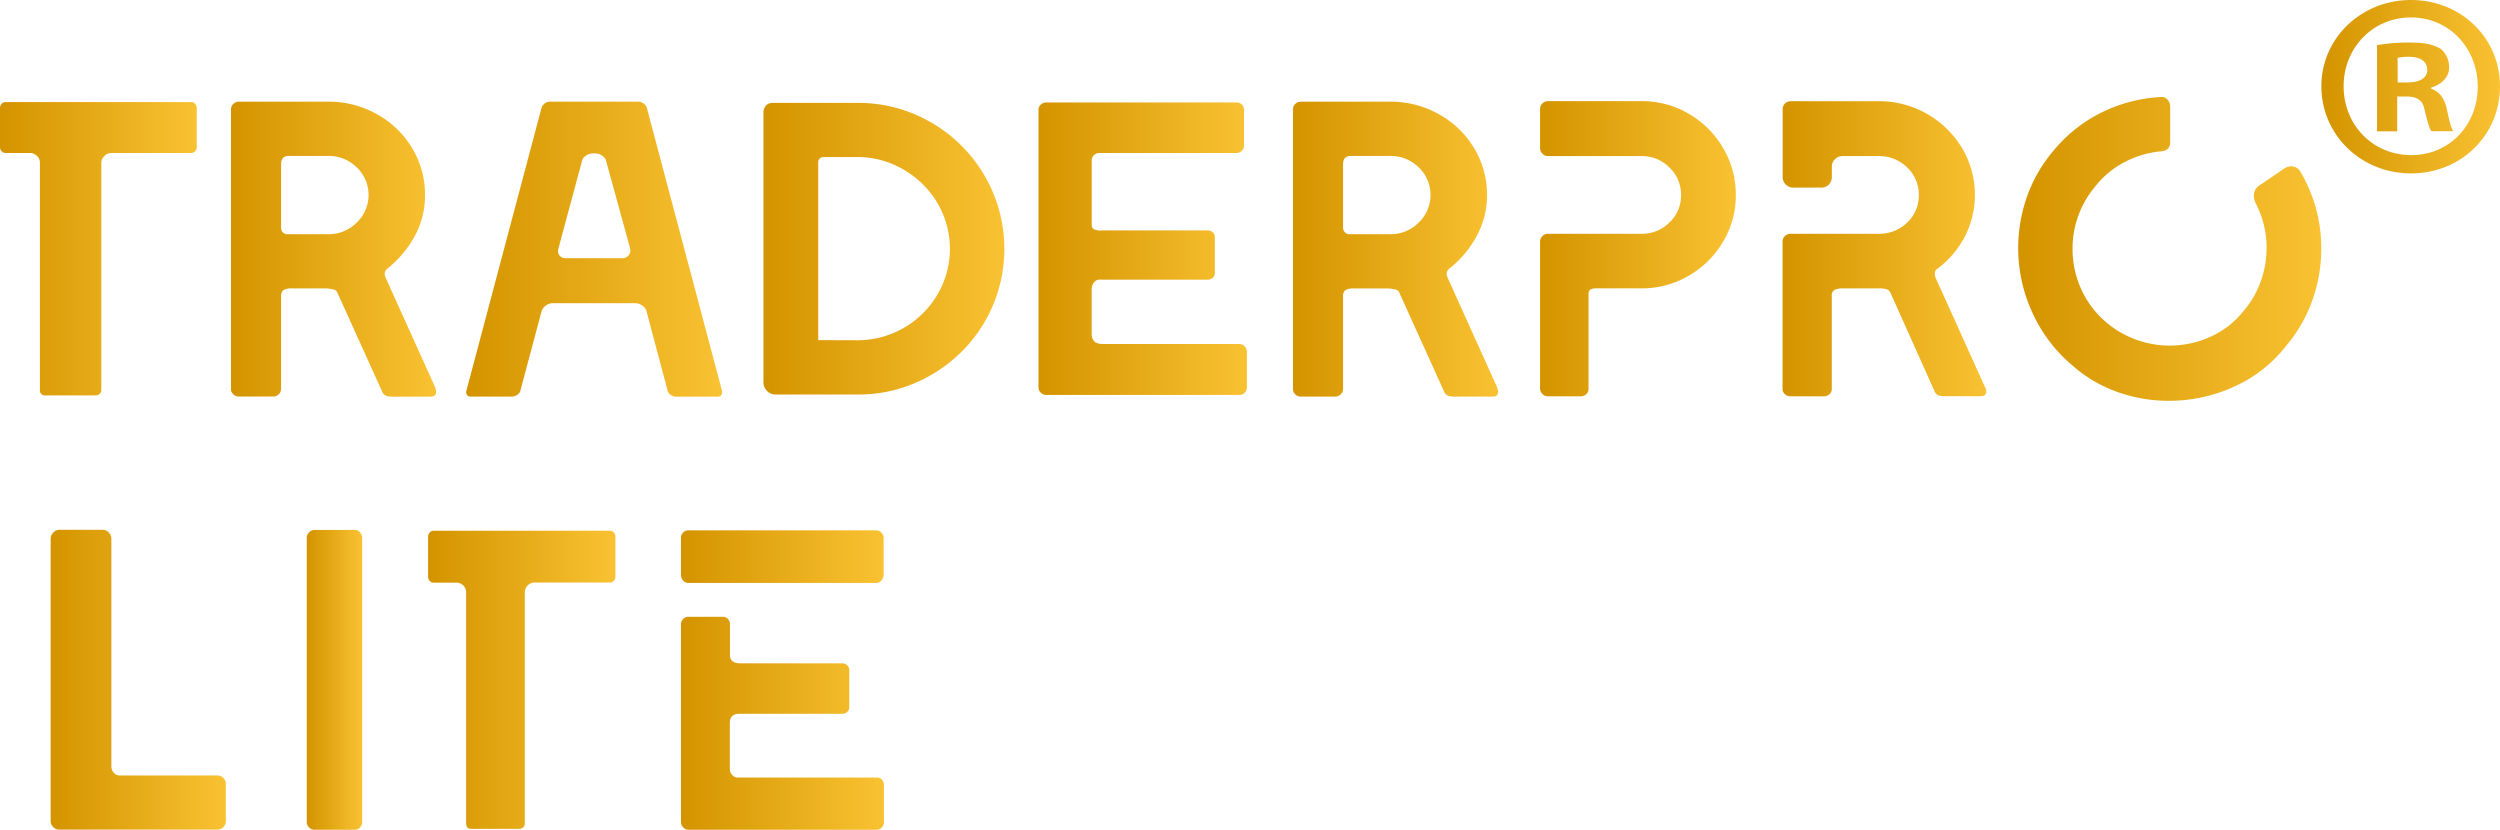 <svg xmlns="http://www.w3.org/2000/svg" xmlns:xlink="http://www.w3.org/1999/xlink" viewBox="0 0 797.45 264.66"><defs><style>.cls-1{fill:url(#Degradado_sin_nombre_43);}.cls-2{fill:url(#Degradado_sin_nombre_43-2);}.cls-3{fill:url(#Degradado_sin_nombre_43-3);}.cls-4{fill:url(#Degradado_sin_nombre_43-4);}.cls-5{fill:url(#Degradado_sin_nombre_43-5);}.cls-6{fill:url(#Degradado_sin_nombre_43-6);}.cls-7{fill:url(#Degradado_sin_nombre_43-7);}.cls-8{fill:url(#Degradado_sin_nombre_43-8);}.cls-9{fill:url(#Degradado_sin_nombre_43-9);}.cls-10{fill:url(#Degradado_sin_nombre_43-10);}.cls-11{fill:url(#Degradado_sin_nombre_43-11);}.cls-12{fill:url(#Degradado_sin_nombre_43-12);}.cls-13{fill:url(#Degradado_sin_nombre_43-13);}.cls-14{fill:url(#Degradado_sin_nombre_43-14);}</style><linearGradient id="Degradado_sin_nombre_43" y1="79.34" x2="62.71" y2="79.34" gradientUnits="userSpaceOnUse"><stop offset="0.01" stop-color="#d49400"></stop><stop offset="1" stop-color="#f9c232"></stop></linearGradient><linearGradient id="Degradado_sin_nombre_43-2" x1="73.68" y1="79.47" x2="139.1" y2="79.47" xlink:href="#Degradado_sin_nombre_43"></linearGradient><linearGradient id="Degradado_sin_nombre_43-3" x1="148.68" y1="79.47" x2="230.26" y2="79.47" xlink:href="#Degradado_sin_nombre_43"></linearGradient><linearGradient id="Degradado_sin_nombre_43-4" x1="243.53" y1="79.34" x2="320.33" y2="79.34" xlink:href="#Degradado_sin_nombre_43"></linearGradient><linearGradient id="Degradado_sin_nombre_43-5" x1="331.3" y1="79.34" x2="397.8" y2="79.34" xlink:href="#Degradado_sin_nombre_43"></linearGradient><linearGradient id="Degradado_sin_nombre_43-6" x1="412.43" y1="79.47" x2="477.85" y2="79.47" xlink:href="#Degradado_sin_nombre_43"></linearGradient><linearGradient id="Degradado_sin_nombre_43-7" x1="491.25" y1="79.34" x2="553.69" y2="79.34" xlink:href="#Degradado_sin_nombre_43"></linearGradient><linearGradient id="Degradado_sin_nombre_43-8" x1="568.59" y1="79.34" x2="633.61" y2="79.34" xlink:href="#Degradado_sin_nombre_43"></linearGradient><linearGradient id="Degradado_sin_nombre_43-9" x1="643.76" y1="79.4" x2="740.47" y2="79.4" xlink:href="#Degradado_sin_nombre_43"></linearGradient><linearGradient id="Degradado_sin_nombre_43-10" x1="16.17" y1="216.85" x2="72.04" y2="216.85" xlink:href="#Degradado_sin_nombre_43"></linearGradient><linearGradient id="Degradado_sin_nombre_43-11" x1="97.85" y1="216.85" x2="115.53" y2="216.85" xlink:href="#Degradado_sin_nombre_43"></linearGradient><linearGradient id="Degradado_sin_nombre_43-12" x1="136.56" y1="216.85" x2="196.31" y2="216.85" xlink:href="#Degradado_sin_nombre_43"></linearGradient><linearGradient id="Degradado_sin_nombre_43-13" x1="217.21" y1="216.91" x2="281.99" y2="216.91" xlink:href="#Degradado_sin_nombre_43"></linearGradient><linearGradient id="Degradado_sin_nombre_43-14" x1="740.47" y1="27.65" x2="797.45" y2="27.65" xlink:href="#Degradado_sin_nombre_43"></linearGradient></defs><g id="Capa_2" data-name="Capa 2"><g id="Capa_1-2" data-name="Capa 1"><path class="cls-1" d="M12.73,124.38V51.88a2.88,2.88,0,0,0-1-2.21,3.28,3.28,0,0,0-2.3-.87H1.76a1.69,1.69,0,0,1-1.22-.54A1.82,1.82,0,0,1,0,46.92V34.43a1.82,1.82,0,0,1,.54-1.34,1.69,1.69,0,0,1,1.22-.54H61a1.69,1.69,0,0,1,1.22.54,1.82,1.82,0,0,1,.54,1.34V46.92a1.82,1.82,0,0,1-.54,1.34A1.69,1.69,0,0,1,61,48.8H35.62a3.13,3.13,0,0,0-2.3.94,2.94,2.94,0,0,0-1,2.14v72.5a1.6,1.6,0,0,1-.54,1.27,1.78,1.78,0,0,1-1.22.47H14.49A1.55,1.55,0,0,1,12.73,124.38Z"></path><path class="cls-2" d="M74.43,125.79a2.31,2.31,0,0,1-.75-1.68V34.84a2.29,2.29,0,0,1,.75-1.68,2.49,2.49,0,0,1,1.83-.74H104.7a31.35,31.35,0,0,1,15.51,4,29.85,29.85,0,0,1,11.24,10.81,28.56,28.56,0,0,1,4.13,15,27,27,0,0,1-3.25,13,33.76,33.76,0,0,1-8.8,10.47,2.15,2.15,0,0,0-.82,1.75,1.48,1.48,0,0,0,.14.67,1,1,0,0,1,.13.4L138.7,123.3a4.45,4.45,0,0,1,.4,1.75c0,1-.59,1.47-1.76,1.47H125.42a7.27,7.27,0,0,1-2.23-.26,2.51,2.51,0,0,1-1.29-1.35L107.68,93.5a1.61,1.61,0,0,0-1-1.07A11,11,0,0,0,104,92H93.19a5,5,0,0,0-2.78.54,2.33,2.33,0,0,0-.75,2v29.54a2.33,2.33,0,0,1-.74,1.68,2.51,2.51,0,0,1-1.83.73H76.26A2.48,2.48,0,0,1,74.43,125.79ZM104.7,74.71a12.52,12.52,0,0,0,9.07-3.7,12.15,12.15,0,0,0,0-17.65,12.65,12.65,0,0,0-9.07-3.62H92.1c-1.62,0-2.44.89-2.44,2.68V72.56a2.19,2.19,0,0,0,.55,1.54,1.9,1.9,0,0,0,1.49.61Z"></path><path class="cls-3" d="M149,126a1.45,1.45,0,0,1-.27-1.21l24-90.35a3.12,3.12,0,0,1,1-1.41,2.61,2.61,0,0,1,1.69-.6h28.17a2.93,2.93,0,0,1,1.63.54,2.54,2.54,0,0,1,1.08,1.34l24,90.34v.41c0,1-.46,1.47-1.36,1.47H215.63a3.06,3.06,0,0,1-1.7-.6,2.17,2.17,0,0,1-1-1.41l-6.64-25a3.37,3.37,0,0,0-1.35-2,3.8,3.8,0,0,0-2.31-.81H176.35a3.77,3.77,0,0,0-2.3.81,3.35,3.35,0,0,0-1.36,2l-6.64,24.84a2.2,2.2,0,0,1-1,1.54,3,3,0,0,1-1.69.6H150.07A1.27,1.27,0,0,1,149,126Zm49.44-43.63a2.55,2.55,0,0,0,2.1-.94,2.46,2.46,0,0,0,.47-2.15l-7.59-27.65a2.74,2.74,0,0,0-1.21-1.88,3.8,3.8,0,0,0-2.31-.81h-.81a3.77,3.77,0,0,0-2.3.81,2.73,2.73,0,0,0-1.22,1.88l-7.45,27.65-.14.67a2.37,2.37,0,0,0,.68,1.75,2.6,2.6,0,0,0,1.9.67Z"></path><path class="cls-4" d="M244.68,124.71a3.72,3.72,0,0,1-1.15-2.75V35.77a3,3,0,0,1,.81-2.08,2.66,2.66,0,0,1,2-.87h27.09A46,46,0,0,1,297,39.06a46.59,46.59,0,0,1,17.07,17,46.33,46.33,0,0,1,0,46.65A46.68,46.68,0,0,1,297,119.61a46,46,0,0,1-23.5,6.24h-26A3.8,3.8,0,0,1,244.68,124.71Zm28.78-16.18A29.55,29.55,0,0,0,299,94a28.77,28.77,0,0,0,0-29.27A29.85,29.85,0,0,0,288.22,54.1a28.7,28.7,0,0,0-14.76-4H262.63a1.6,1.6,0,0,0-1.16.47,1.55,1.55,0,0,0-.47,1.14v56.78Z"></path><path class="cls-5" d="M332,125.25a2.28,2.28,0,0,1-.74-1.68V35.1a2.23,2.23,0,0,1,.74-1.74,2.46,2.46,0,0,1,1.7-.67h60.67a2.41,2.41,0,0,1,1.77.67,2.35,2.35,0,0,1,.67,1.74V46.38a2.41,2.41,0,0,1-.67,1.68,2.31,2.31,0,0,1-1.77.74H350.67a2.46,2.46,0,0,0-1.7.67,2.26,2.26,0,0,0-.74,1.74V71.35a2.17,2.17,0,0,0,.54,1.68,4.49,4.49,0,0,0,2.57.47H385.2a2.36,2.36,0,0,1,1.63.6,2,2,0,0,1,.68,1.55V87.06a2,2,0,0,1-.68,1.54,2.36,2.36,0,0,1-1.63.6h-34a2.54,2.54,0,0,0-2.37,1,3.94,3.94,0,0,0-.61,2.08v14.23a3.57,3.57,0,0,0,.74,2.28c.5.63,1.51.94,3,.94h43.34a2.38,2.38,0,0,1,1.7.74,2.47,2.47,0,0,1,.74,1.81v11.28a2.42,2.42,0,0,1-.68,1.68,2.29,2.29,0,0,1-1.76.74H333.74A2.36,2.36,0,0,1,332,125.25Z"></path><path class="cls-6" d="M413.17,125.79a2.3,2.3,0,0,1-.74-1.68V34.84a2.28,2.28,0,0,1,.74-1.68,2.52,2.52,0,0,1,1.83-.74h28.44a31.35,31.35,0,0,1,15.51,4,29.78,29.78,0,0,1,11.24,10.81,28.47,28.47,0,0,1,4.13,15,27,27,0,0,1-3.25,13,33.63,33.63,0,0,1-8.8,10.47,2.17,2.17,0,0,0-.81,1.75,1.48,1.48,0,0,0,.13.67,1.05,1.05,0,0,1,.14.4l15.71,34.77a4.47,4.47,0,0,1,.41,1.75c0,1-.59,1.47-1.76,1.47H464.17a7.34,7.34,0,0,1-2.24-.26,2.51,2.51,0,0,1-1.29-1.35L446.42,93.5a1.61,1.61,0,0,0-1-1.07,11.12,11.12,0,0,0-2.64-.41H431.93a5.08,5.08,0,0,0-2.78.54,2.35,2.35,0,0,0-.74,2v29.54a2.31,2.31,0,0,1-.75,1.68,2.47,2.47,0,0,1-1.82.73H415A2.51,2.51,0,0,1,413.17,125.79Zm30.27-51.08a12.53,12.53,0,0,0,9.08-3.7,12.17,12.17,0,0,0,0-17.65,12.66,12.66,0,0,0-9.08-3.62H430.85c-1.63,0-2.44.89-2.44,2.68V72.56A2.23,2.23,0,0,0,429,74.1a1.91,1.91,0,0,0,1.49.61Z"></path><path class="cls-7" d="M492,125.65a2.29,2.29,0,0,1-.75-1.68V77.12a2.45,2.45,0,0,1,.75-1.81,2.34,2.34,0,0,1,1.69-.74h29.94A12.31,12.31,0,0,0,532.5,71a11.76,11.76,0,0,0,3.72-8.73,11.9,11.9,0,0,0-3.72-8.86,12.27,12.27,0,0,0-8.87-3.62H493.69A2.34,2.34,0,0,1,492,49a2.45,2.45,0,0,1-.75-1.81V34.84A2.47,2.47,0,0,1,492,33a2.34,2.34,0,0,1,1.69-.74h29.94a29.39,29.39,0,0,1,15,4,30.2,30.2,0,0,1,11,10.94,29,29,0,0,1,4.06,15,28.64,28.64,0,0,1-4.06,14.9,30.35,30.35,0,0,1-11,10.88,29.38,29.38,0,0,1-15,4H509.27a3.58,3.58,0,0,0-2,.41,1.88,1.88,0,0,0-.55,1.61V124a2.23,2.23,0,0,1-.74,1.75,2.63,2.63,0,0,1-1.83.67H493.69A2.34,2.34,0,0,1,492,125.65Z"></path><path class="cls-8" d="M569.34,125.72a2.24,2.24,0,0,1-.75-1.75V77.12a2.45,2.45,0,0,1,.75-1.81,2.49,2.49,0,0,1,1.83-.74h28A12.66,12.66,0,0,0,608.35,71a11.76,11.76,0,0,0,3.72-8.73,11.9,11.9,0,0,0-3.72-8.86,12.62,12.62,0,0,0-9.15-3.62H587.83a3.42,3.42,0,0,0-2.51,1,3.21,3.21,0,0,0-1,2.35v3.36a3.33,3.33,0,0,1-.94,2.35,3.22,3.22,0,0,1-2.44,1H572a3.25,3.25,0,0,1-2.37-1,3.21,3.21,0,0,1-1-2.35V34.84a2.54,2.54,0,0,1,2.58-2.56h28a30.89,30.89,0,0,1,26.62,14.91,29.14,29.14,0,0,1,.95,28.19A30,30,0,0,1,618,85.71a1.59,1.59,0,0,0-.81,1.35,5.67,5.67,0,0,0,.13,1.34l15.71,34.77a3.58,3.58,0,0,1,.55,1.74c0,1-.64,1.48-1.9,1.48H620.6a6.91,6.91,0,0,1-2.23-.27,2.48,2.48,0,0,1-1.29-1.34L603,93.37a2.15,2.15,0,0,0-1.09-1.08A8.69,8.69,0,0,0,599.2,92H587.69a5.5,5.5,0,0,0-2.51.47,2,2,0,0,0-.88,2V124a2.27,2.27,0,0,1-.74,1.75,2.63,2.63,0,0,1-1.83.67H571.17A2.6,2.6,0,0,1,569.34,125.72Z"></path><path class="cls-9" d="M648.23,99.61a49.19,49.19,0,0,1-1.69-36.79,45.75,45.75,0,0,1,8.33-14.56,46.43,46.43,0,0,1,15.58-12.42,48.49,48.49,0,0,1,18.82-4.9h.27a2.38,2.38,0,0,1,1.83.81,3.4,3.4,0,0,1,.88,2V45.44c0,1.7-1,2.64-2.84,2.82a31,31,0,0,0-11.65,3.42,28.5,28.5,0,0,0-9.35,7.72,30.63,30.63,0,0,0-7.31,20,31,31,0,0,0,2.84,13A30,30,0,0,0,672.07,103a31.36,31.36,0,0,0,33,4.43,28.54,28.54,0,0,0,10.56-8.19,29.87,29.87,0,0,0,5.49-9.46A31.39,31.39,0,0,0,723,79.27,30.63,30.63,0,0,0,719.61,65a5.93,5.93,0,0,1-.68-2.69,3.94,3.94,0,0,1,1.63-3.08q1.08-.68,4.2-2.82l3.93-2.69a4,4,0,0,1,2-.67,3.48,3.48,0,0,1,3.25,2,47.83,47.83,0,0,1,6.5,24.29,48.82,48.82,0,0,1-2.84,16.45,46.69,46.69,0,0,1-8.4,14.56,43.65,43.65,0,0,1-16.59,13,50,50,0,0,1-20.79,4.5A48.42,48.42,0,0,1,675.32,125a43.52,43.52,0,0,1-14.22-8.39A47.89,47.89,0,0,1,648.23,99.61Z"></path><path class="cls-10" d="M17,263.84a2.71,2.71,0,0,1-.84-2V171.89a2.8,2.8,0,0,1,.84-2,2.53,2.53,0,0,1,1.87-.89H32.82a2.47,2.47,0,0,1,1.93.89,2.91,2.91,0,0,1,.78,2v72.58a2.91,2.91,0,0,0,.77,2,2.35,2.35,0,0,0,1.81.89H69.33a2.55,2.55,0,0,1,1.94.82,2.66,2.66,0,0,1,.77,1.91V261.8a2.82,2.82,0,0,1-.77,2,2.55,2.55,0,0,1-1.94.82H18.88A2.6,2.6,0,0,1,17,263.84Z"></path><path class="cls-11" d="M98.56,263.91a2.41,2.41,0,0,1-.71-1.7V171.62a2.48,2.48,0,0,1,.77-1.84,2.39,2.39,0,0,1,1.68-.75h12.91a2.16,2.16,0,0,1,1.61.75,2.58,2.58,0,0,1,.71,1.84v90.59a2.53,2.53,0,0,1-.65,1.7,2.1,2.1,0,0,1-1.67.75H100.3A2.29,2.29,0,0,1,98.56,263.91Z"></path><path class="cls-12" d="M148.69,262.62V189a3.06,3.06,0,0,0-3.09-3.14h-7.36a1.54,1.54,0,0,1-1.16-.55,1.86,1.86,0,0,1-.52-1.36V171.21a1.88,1.88,0,0,1,.52-1.36,1.58,1.58,0,0,1,1.16-.55h56.39a1.58,1.58,0,0,1,1.16.55,1.88,1.88,0,0,1,.52,1.36V183.9a1.86,1.86,0,0,1-.52,1.36,1.54,1.54,0,0,1-1.16.55H170.5a2.92,2.92,0,0,0-2.19.95,3.08,3.08,0,0,0-.91,2.19v73.67a1.69,1.69,0,0,1-1.67,1.77H150.37Q148.69,264.39,148.69,262.62Z"></path><path class="cls-13" d="M217.92,185.2a2.61,2.61,0,0,1-.71-1.85V171.62a2.34,2.34,0,0,1,.71-1.77,2.26,2.26,0,0,1,1.62-.68h59.87a2.29,2.29,0,0,1,1.74.75,2.39,2.39,0,0,1,.71,1.7v11.73a2.64,2.64,0,0,1-.71,1.78,2.23,2.23,0,0,1-1.74.82H219.54A2.18,2.18,0,0,1,217.92,185.2Zm0,78.71a2.41,2.41,0,0,1-.71-1.7v-63a2.34,2.34,0,0,1,.71-1.77,2.27,2.27,0,0,1,1.62-.69h11a2.19,2.19,0,0,1,1.67.69,2.46,2.46,0,0,1,.65,1.77V209c0,1.73,1.12,2.59,3.35,2.59H268.7a2.18,2.18,0,0,1,1.55.62,2.07,2.07,0,0,1,.65,1.57v11.73a2.07,2.07,0,0,1-.65,1.57,2.17,2.17,0,0,1-1.55.61H235.8c-2,0-3,1-3,2.87v14.87a2.56,2.56,0,0,0,.77,1.77,2.29,2.29,0,0,0,1.68.82h44.39a2.22,2.22,0,0,1,1.68.68,2.49,2.49,0,0,1,.64,1.78v11.73a2.52,2.52,0,0,1-.64,1.7,2.11,2.11,0,0,1-1.68.75H219.54A2.18,2.18,0,0,1,217.92,263.91Z"></path><path class="cls-14" d="M797.45,27.48c0,15.59-12.34,27.83-28.4,27.83-15.9,0-28.58-12.24-28.58-27.83C740.47,12.23,753.15,0,769.05,0,785.11,0,797.45,12.23,797.45,27.48Zm-49.88,0c0,12.24,9.13,22,21.65,22,12.17,0,21.13-9.72,21.13-21.79,0-12.23-9-22.12-21.3-22.12S747.57,15.42,747.57,27.48ZM764.65,41.9h-6.43V14.41a56.94,56.94,0,0,1,10.66-.84c5.24,0,7.61.84,9.64,2a7.59,7.59,0,0,1,2.7,6c0,3-2.37,5.36-5.75,6.37v.33c2.71,1,4.23,3,5.07,6.71.85,4.19,1.36,5.86,2,6.87h-6.93c-.84-1-1.35-3.52-2.2-6.71-.5-3-2.2-4.35-5.75-4.35h-3Zm.17-15.59h3c3.55,0,6.43-1.17,6.43-4,0-2.51-1.86-4.19-5.92-4.19a16.08,16.08,0,0,0-3.55.33Z"></path></g></g></svg>